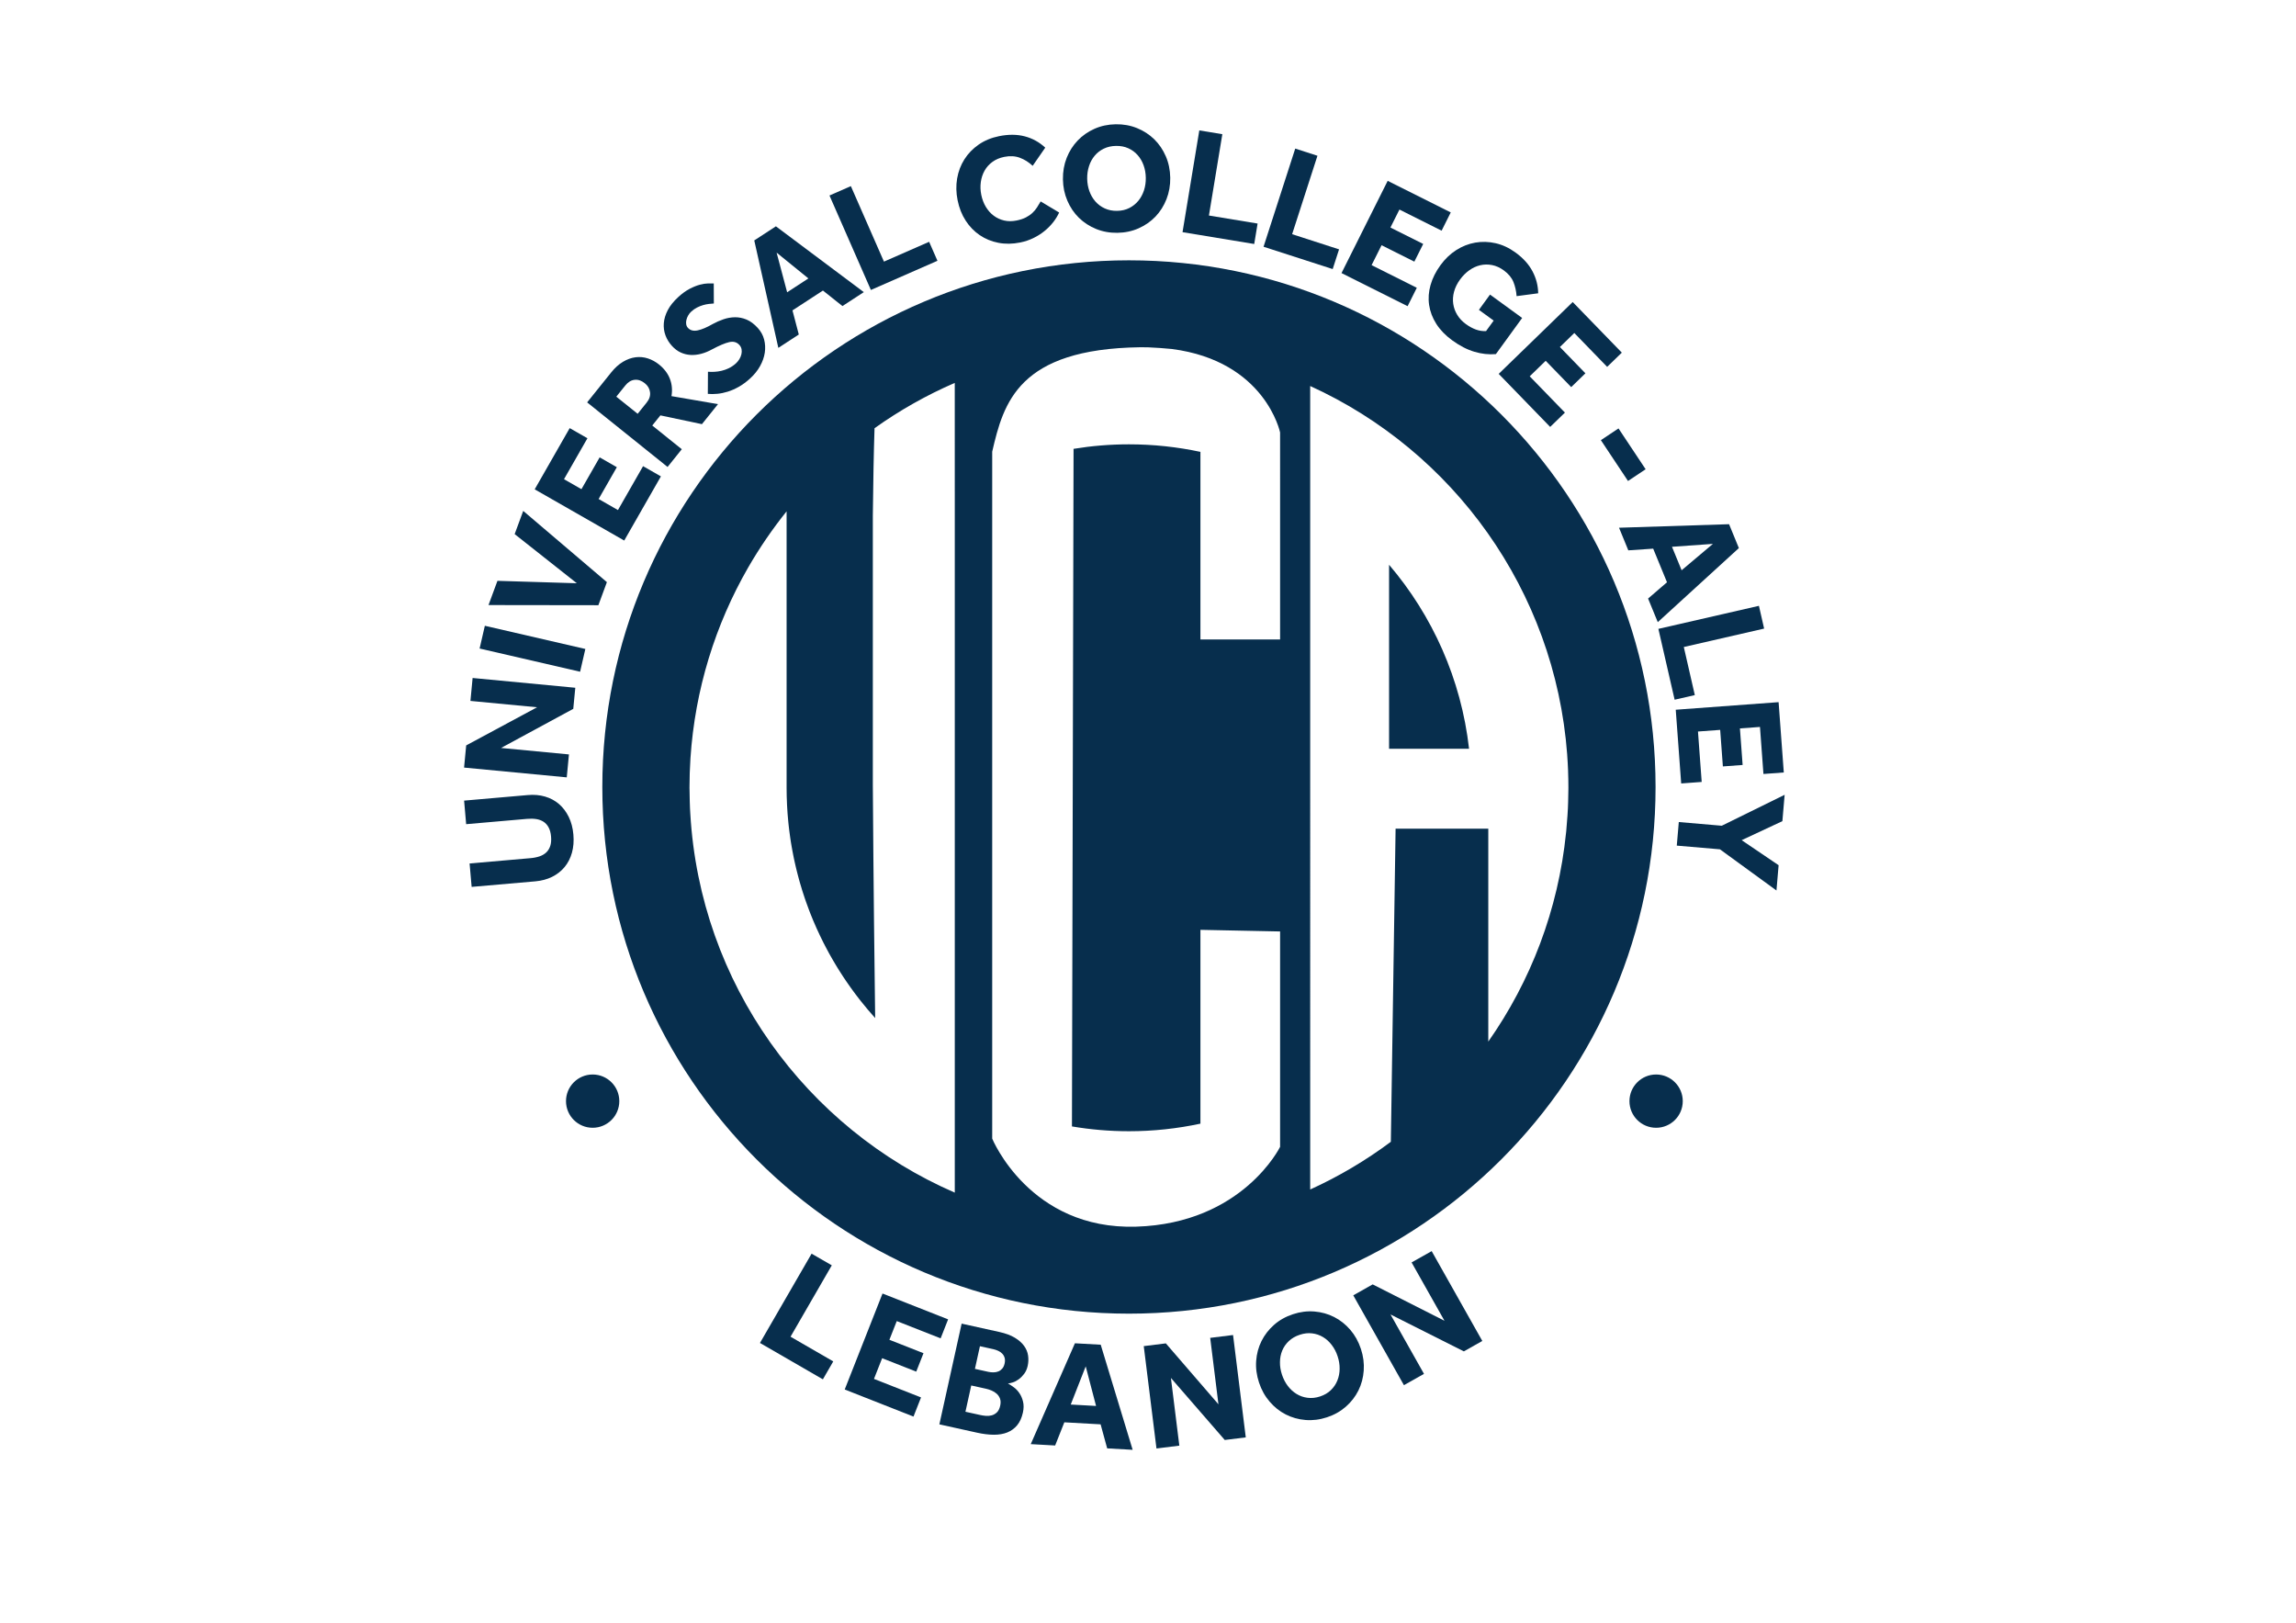 <?xml version="1.0" encoding="UTF-8" standalone="no"?><svg xmlns="http://www.w3.org/2000/svg" xmlns:xlink="http://www.w3.org/1999/xlink" fill="#000000" height="595" viewBox="0 0 841.89 595.28" width="842"><g fill="#072e4d"><g><g><path d="M509.393,274.68h29.347c-2.895-25.594-13.47-48.887-29.347-67.494V274.68z"/><path d="M413.953,95.497c-106.717,0-193.215,86.482-193.215,193.237c0,106.652,86.498,193.189,193.215,193.189 c106.729,0,193.217-86.537,193.217-193.189C607.17,181.979,520.683,95.497,413.953,95.497z M350.053,180.563v216.863v39.82v0.275 c-54.542-23.646-93.47-76.635-97.042-139.127c-0.033-0.618-0.07-1.23-0.107-1.85c-0.031-0.879-0.07-1.761-0.091-2.642 c-0.049-1.382-0.075-2.765-0.075-4.155c-0.005-0.25-0.022-0.497-0.022-0.753c0-0.053,0.005-0.107,0.005-0.16 c0-0.041,0-0.083,0-0.121c0-1.719,0.032-3.43,0.087-5.131c0.005-0.075,0.01-0.152,0.01-0.224c0.055-1.698,0.14-3.38,0.248-5.062 c0-0.032,0.005-0.07,0.005-0.107c1.672-25.361,9.166-49.126,21.15-69.953c4.185-7.261,8.913-14.152,14.125-20.647v101.396 c0,0.005,0,0.008,0,0.008c0,1.053,0.017,2.103,0.042,3.147c0.007,0.346,0.027,0.684,0.04,1.032 c0.025,0.701,0.048,1.401,0.08,2.094c0.021,0.413,0.042,0.821,0.07,1.235c0.038,0.618,0.075,1.248,0.118,1.872 c0.037,0.44,0.075,0.87,0.112,1.313c0.05,0.592,0.103,1.183,0.157,1.774c0.042,0.452,0.09,0.904,0.14,1.355 c0.07,0.571,0.123,1.142,0.198,1.711c0.055,0.458,0.119,0.915,0.184,1.377c0.075,0.559,0.15,1.108,0.23,1.668 c0.075,0.462,0.145,0.925,0.21,1.387c0.092,0.538,0.183,1.087,0.275,1.625c0.075,0.473,0.16,0.936,0.252,1.397 c0.097,0.534,0.193,1.066,0.307,1.604c0.09,0.462,0.183,0.925,0.278,1.393c0.114,0.527,0.232,1.049,0.345,1.571 c0.102,0.473,0.209,0.93,0.317,1.393c0.112,0.522,0.252,1.032,0.377,1.555c0.112,0.457,0.237,0.925,0.355,1.387 c0.129,0.518,0.275,1.022,0.408,1.534c0.125,0.451,0.254,0.913,0.382,1.376c0.145,0.507,0.302,1.012,0.452,1.507 c0.14,0.462,0.27,0.92,0.41,1.377c0.155,0.489,0.317,0.989,0.483,1.475c0.145,0.462,0.297,0.92,0.452,1.377 c0.162,0.495,0.339,0.978,0.51,1.462c0.307,0.872,0.619,1.722,0.942,2.577c0.188,0.49,0.365,0.984,0.56,1.468 c0.198,0.5,0.403,1.001,0.603,1.489c0.172,0.425,0.339,0.84,0.51,1.255c0.215,0.5,0.437,1,0.657,1.5 c0.172,0.404,0.339,0.812,0.522,1.21c0.225,0.501,0.462,0.989,0.693,1.491c0.172,0.393,0.36,0.79,0.549,1.188 c0.23,0.489,0.478,0.989,0.725,1.475c0.189,0.397,0.377,0.779,0.57,1.167c0.254,0.49,0.507,0.979,0.765,1.468 c0.194,0.377,0.397,0.754,0.597,1.135c0.263,0.489,0.527,0.975,0.79,1.469c0.205,0.355,0.415,0.732,0.62,1.093 c0.28,0.489,0.56,0.984,0.839,1.462c0.208,0.355,0.418,0.705,0.628,1.06c0.29,0.485,0.582,0.985,0.882,1.465 c0.21,0.343,0.425,0.677,0.635,1.015c0.307,0.495,0.62,0.985,0.937,1.47c0.209,0.322,0.419,0.645,0.628,0.968 c0.329,0.489,0.662,0.989,0.99,1.474c0.21,0.301,0.42,0.603,0.629,0.903c0.345,0.507,0.689,1.002,1.044,1.496 c0.203,0.273,0.397,0.548,0.597,0.823c0.375,0.51,0.753,1.032,1.135,1.544c0.17,0.22,0.333,0.436,0.5,0.655 c0.425,0.555,0.854,1.114,1.28,1.657c0.087,0.107,0.167,0.204,0.247,0.313c1.685,2.119,3.432,4.188,5.244,6.196 c-0.215-16.079-0.618-49.023-0.855-85.484v-82.504v-0.012v-16.3c0.135-12.261,0.328-23.213,0.625-32.082 c9.148-6.525,19.014-12.109,29.433-16.624V180.563z M469.41,175.969v58.616h-29.229V165.77 c-8.468-1.809-17.238-2.766-26.233-2.766c-6.911,0-13.7,0.57-20.315,1.653l-0.592,248.578c6.804,1.152,13.787,1.76,20.908,1.76 c8.995,0,17.766-0.969,26.233-2.776v-71.104l29.229,0.592v60.319v18.697c0,0-13.727,28.084-52.798,29.283 c-39.096,1.215-52.828-32.295-52.828-32.295v-13.222l0,0V173.496v-7.802c4.164-17.971,9.558-37.698,54.322-38.303 c0.973-0.012,1.915,0.008,2.85,0.025c2.926,0.123,5.832,0.328,8.71,0.609c34.359,4.447,39.743,30.619,39.743,30.619V175.969z M575.181,289.509c-0.011,1.56-0.043,3.118-0.091,4.667c-0.027,0.805-0.055,1.611-0.087,2.411 c-0.042,0.877-0.101,1.749-0.155,2.615c-0.123,1.914-0.274,3.818-0.457,5.723c-0.022,0.173-0.043,0.351-0.06,0.527 c-2.855,28.358-12.99,54.553-28.534,76.66v-0.28V304h-7.133h-0.005h-26.874l-0.989,65.138l0,0l-0.748,49.454l-0.01,0.286 c-9.16,6.836-19.068,12.71-29.585,17.497v-0.28v-40.261V182.157v-40.546c52.364,23.815,89.785,74.88,94.287,135.146 c0.005,0.085,0.005,0.169,0.011,0.253c0.14,1.904,0.252,3.814,0.324,5.735c0,0.082,0,0.17,0,0.256 c0.075,1.899,0.112,3.799,0.112,5.713c0,0.056,0,0.109,0,0.169c0,0.038,0,0.075,0,0.112 C575.188,289.164,575.181,289.335,575.181,289.509z"/></g><path d="M226.967,403.957c0,5.406-4.378,9.772-9.779,9.772c-5.395,0-9.779-4.366-9.779-9.772 c0-5.391,4.384-9.775,9.779-9.775C222.589,394.182,226.967,398.566,226.967,403.957z"/><path d="M617.147,403.962c0,5.401-4.378,9.768-9.779,9.768c-5.399,0-9.778-4.366-9.778-9.768 c0-5.391,4.379-9.78,9.778-9.78C612.77,394.182,617.147,398.571,617.147,403.962z"/></g><g><g><path d="M297.518,459.914l7.411,4.281l-15.136,26.184l15.674,9.059l-3.807,6.578l-23.087-13.345L297.518,459.914z"/><path d="M323.54,474.533l24.066,9.482l-2.744,6.966l-16.094-6.336l-2.705,6.863l12.51,4.922l-2.662,6.761 l-12.512-4.927l-2.99,7.596l17.261,6.799l-2.765,7.023l-25.233-9.94L323.54,474.533z"/><path d="M352.57,485.581l13.852,3.066c2.29,0.505,4.167,1.204,5.636,2.087c1.47,0.887,2.604,1.882,3.41,2.991 c0.797,1.107,1.292,2.29,1.475,3.55c0.188,1.264,0.14,2.521-0.135,3.776c-0.263,1.183-0.705,2.177-1.328,2.989 c-0.625,0.808-1.297,1.475-2.012,1.997c-0.715,0.521-1.437,0.893-2.162,1.117c-0.732,0.228-1.312,0.351-1.744,0.372 c0.592,0.322,1.27,0.763,2.034,1.322c0.807,0.561,1.517,1.292,2.13,2.185c0.625,0.893,1.075,1.942,1.372,3.152 c0.295,1.204,0.275,2.549-0.048,4.023c-0.427,1.92-1.13,3.47-2.104,4.646c-0.979,1.178-2.179,2.055-3.604,2.637 c-1.425,0.57-3.077,0.855-4.954,0.85c-1.872-0.012-3.921-0.259-6.136-0.747l-13.852-3.062L352.57,485.581z M359.396,519.103 c0.592,0.135,1.264,0.237,2.022,0.308c0.759,0.069,1.49,0.005,2.194-0.185c0.7-0.193,1.33-0.553,1.895-1.091 c0.56-0.537,0.967-1.356,1.215-2.464c0.215-1,0.194-1.85-0.075-2.571c-0.27-0.721-0.677-1.323-1.227-1.813 c-0.548-0.49-1.178-0.877-1.888-1.173c-0.71-0.295-1.382-0.51-2.007-0.645l-5.432-1.2l-2.131,9.639L359.396,519.103z M362.375,503.267c0.625,0.14,1.259,0.199,1.904,0.185c0.64-0.013,1.227-0.12,1.759-0.335s1.005-0.555,1.415-1.022 c0.415-0.473,0.71-1.097,0.882-1.871c0.178-0.806,0.178-1.518,0-2.12c-0.172-0.603-0.474-1.107-0.882-1.527 c-0.409-0.42-0.904-0.763-1.484-1.027c-0.582-0.263-1.167-0.462-1.759-0.597l-4.932-1.087l-1.834,8.311L362.375,503.267z"/><path d="M394.133,492.789l9.462,0.527l11.72,38.556l-9.348-0.527l-2.41-8.82l-13.309-0.743l-3.372,8.504 l-8.951-0.5L394.133,492.789z M401.889,515.778l-3.797-14.529l-5.491,14.014L401.889,515.778z"/><path d="M419.387,493.833l8.105-1.007l19.301,22.354l-3.029-24.377l8.386-1.042l4.669,37.549l-7.713,0.957 l-19.751-22.752l3.087,24.829l-8.386,1.043L419.387,493.833z"/><path d="M486.618,519.942c-2.657,0.877-5.293,1.204-7.891,0.989c-2.599-0.215-5.014-0.894-7.24-2.028 c-2.232-1.136-4.201-2.705-5.917-4.707c-1.717-2-3.019-4.334-3.889-6.991c-0.893-2.689-1.242-5.348-1.05-7.961 c0.188-2.609,0.845-5.035,1.958-7.272c1.114-2.237,2.651-4.222,4.61-5.949c1.957-1.722,4.271-3.023,6.929-3.894 c2.656-0.883,5.281-1.21,7.886-0.995c2.602,0.22,5.012,0.893,7.238,2.027c2.228,1.14,4.196,2.699,5.906,4.679 c1.712,1.99,3.012,4.324,3.906,7.021c0.875,2.657,1.22,5.297,1.032,7.934c-0.183,2.63-0.834,5.066-1.947,7.306 c-1.109,2.236-2.646,4.216-4.604,5.941C491.582,517.763,489.275,519.065,486.618,519.942z M484.089,512.294 c1.582-0.522,2.895-1.297,3.954-2.324c1.055-1.022,1.85-2.205,2.383-3.534c0.539-1.335,0.817-2.76,0.829-4.276 c0.021-1.518-0.228-3.055-0.737-4.594c-0.51-1.55-1.222-2.927-2.146-4.132c-0.915-1.215-1.979-2.183-3.2-2.914 c-1.222-0.737-2.555-1.195-4.007-1.367c-1.453-0.183-2.969-0.011-4.551,0.517c-1.577,0.516-2.904,1.29-3.986,2.303 c-1.08,1.012-1.888,2.172-2.432,3.491c-0.543,1.313-0.822,2.727-0.833,4.249c-0.022,1.522,0.226,3.05,0.737,4.594 c0.51,1.543,1.22,2.92,2.14,4.137c0.92,1.204,1.99,2.189,3.212,2.937c1.227,0.753,2.577,1.226,4.057,1.41 C480.98,512.981,482.509,512.814,484.089,512.294z"/><path d="M496.257,475.2l7.122-4.014l26.345,13.347l-12.069-21.403l7.37-4.148l18.578,32.958l-6.768,3.818 l-26.917-13.544l12.287,21.795l-7.358,4.153L496.257,475.2z"/></g><g><path d="M172.791,325.36l-0.753-8.591l22.322-1.947c1.248-0.107,2.356-0.334,3.335-0.662 c0.979-0.332,1.797-0.812,2.463-1.435c0.667-0.635,1.162-1.422,1.475-2.384c0.312-0.952,0.414-2.114,0.295-3.47 c-0.112-1.317-0.414-2.42-0.887-3.313c-0.473-0.888-1.097-1.58-1.861-2.087c-0.764-0.5-1.657-0.828-2.678-0.99 c-1.022-0.155-2.152-0.183-3.394-0.075l-22.329,1.947l-0.752-8.643l23.398-2.041c2.258-0.2,4.367-0.012,6.314,0.56 c1.947,0.57,3.652,1.483,5.11,2.742c1.457,1.261,2.646,2.833,3.571,4.725c0.925,1.895,1.495,4.052,1.7,6.461 c0.215,2.415,0.038,4.632-0.527,6.653c-0.565,2.022-1.463,3.782-2.7,5.271c-1.237,1.495-2.765,2.689-4.583,3.594 c-1.818,0.897-3.862,1.445-6.121,1.646L172.791,325.36z"/><path d="M170.015,281.591l0.775-8.133l26.012-13.993l-24.452-2.329l0.796-8.415l37.674,3.585l-0.742,7.737 l-26.496,14.348l24.91,2.37l-0.802,8.415L170.015,281.591z"/><path d="M175.711,237.917l1.926-8.345l36.873,8.508l-1.926,8.348L175.711,237.917z"/><path d="M178.977,221.969l3.281-8.889l29.122,0.886l-22.807-18.025l3.142-8.514l30.697,26.133l-3.125,8.464 L178.977,221.969z"/><path d="M195.925,179.513l12.845-22.457l6.503,3.72l-8.596,15.021l6.401,3.66l6.681-11.672l6.304,3.606 l-6.68,11.672l7.089,4.056l9.214-16.104l6.546,3.746l-13.458,23.541L195.925,179.513z"/><path d="M215.166,147.616l8.811-10.969c1.372-1.712,2.824-3.021,4.352-3.927c1.528-0.908,3.061-1.459,4.599-1.655 c1.539-0.193,3.044-0.056,4.508,0.418c1.463,0.473,2.829,1.215,4.099,2.234c1.915,1.539,3.25,3.304,4.007,5.293 c0.759,1.988,0.947,4.094,0.57,6.312l17.068,2.937l-5.896,7.345l-15.244-3.217l-2.979,3.715l10.833,8.703l-5.217,6.502 L215.166,147.616z M237.004,147.689c1-1.237,1.41-2.507,1.237-3.806c-0.162-1.3-0.807-2.399-1.932-3.3 c-1.21-0.971-2.453-1.387-3.727-1.247c-1.275,0.14-2.41,0.828-3.405,2.068l-3.308,4.114l7.832,6.285L237.004,147.689z"/><path d="M259.494,136.377c0.715,0.06,1.51,0.067,2.367,0.027c0.855-0.042,1.737-0.17,2.65-0.385 c0.905-0.212,1.809-0.54,2.712-0.981c0.904-0.444,1.759-1.032,2.572-1.771c0.473-0.437,0.882-0.94,1.225-1.512 c0.35-0.573,0.597-1.172,0.744-1.793c0.15-0.625,0.17-1.232,0.063-1.828c-0.107-0.59-0.375-1.126-0.813-1.599 c-0.94-1.032-2.177-1.377-3.705-1.031c-1.529,0.347-3.636,1.237-6.326,2.667c-1.292,0.718-2.604,1.256-3.949,1.612 c-1.34,0.355-2.647,0.497-3.917,0.427c-1.268-0.07-2.475-0.37-3.63-0.906c-1.157-0.532-2.216-1.331-3.184-2.391 c-1.071-1.172-1.872-2.467-2.394-3.881c-0.527-1.417-0.731-2.91-0.608-4.485c0.124-1.573,0.608-3.171,1.458-4.792 c0.85-1.622,2.141-3.226,3.874-4.807c1.42-1.302,2.813-2.304,4.167-3.007c1.362-0.702,2.604-1.199,3.739-1.498 c1.14-0.299,2.152-0.451,3.034-0.468c0.887-0.014,1.57-0.011,2.049,0.01l0.033,7.351c-0.533,0.03-1.142,0.084-1.814,0.162 c-0.672,0.075-1.375,0.218-2.108,0.427c-0.732,0.208-1.474,0.503-2.227,0.885c-0.753,0.38-1.462,0.877-2.135,1.491 c-0.447,0.409-0.824,0.879-1.125,1.415c-0.307,0.535-0.527,1.081-0.657,1.637c-0.135,0.558-0.161,1.09-0.075,1.604 c0.087,0.511,0.29,0.95,0.625,1.312c0.871,0.95,2.077,1.256,3.614,0.925c1.538-0.334,3.367-1.107,5.486-2.326 c1.26-0.691,2.582-1.274,3.969-1.748c1.389-0.474,2.792-0.719,4.212-0.737c1.415-0.016,2.836,0.27,4.239,0.853 c1.404,0.586,2.771,1.605,4.099,3.055c1.147,1.256,1.932,2.67,2.34,4.242c0.41,1.57,0.495,3.187,0.248,4.849 s-0.828,3.304-1.732,4.921c-0.898,1.62-2.103,3.12-3.609,4.497c-1.397,1.278-2.792,2.306-4.174,3.089 c-1.388,0.78-2.737,1.377-4.055,1.785c-1.319,0.409-2.599,0.672-3.852,0.79c-1.254,0.119-2.411,0.128-3.476,0.025 L259.494,136.377z"/><path d="M276.485,88.201l7.94-5.175l32.255,24.143l-7.841,5.113l-7.16-5.694l-11.172,7.28l2.319,8.851 l-7.509,4.894L276.485,88.201z M296.344,102.143l-11.661-9.467l3.862,14.547L296.344,102.143z"/><path d="M304.079,71.72l7.848-3.437l12.14,27.693l16.578-7.267l3.05,6.962l-24.42,10.705L304.079,71.72z"/><path d="M388.344,77.965c-0.558,1.234-1.3,2.434-2.22,3.604c-0.919,1.17-1.986,2.246-3.201,3.222 c-1.205,0.979-2.56,1.832-4.055,2.558c-1.491,0.726-3.088,1.261-4.798,1.606c-2.814,0.57-5.486,0.61-8.015,0.118 c-2.533-0.492-4.819-1.428-6.852-2.811c-2.034-1.382-3.756-3.157-5.154-5.325c-1.409-2.165-2.394-4.658-2.959-7.477 c-0.56-2.743-0.612-5.402-0.172-7.982c0.442-2.579,1.334-4.919,2.664-7.02c1.328-2.103,3.071-3.899,5.217-5.397 c2.146-1.495,4.646-2.531,7.503-3.109c3.449-0.696,6.584-0.675,9.42,0.065c2.834,0.74,5.341,2.125,7.524,4.15l-4.614,6.664 c-1.432-1.333-2.997-2.318-4.707-2.956c-1.717-0.637-3.621-0.742-5.739-0.317c-1.669,0.339-3.109,0.947-4.314,1.829 c-1.217,0.882-2.174,1.955-2.884,3.217c-0.709,1.264-1.172,2.66-1.382,4.187c-0.209,1.528-0.157,3.09,0.167,4.683 c0.333,1.632,0.887,3.101,1.672,4.408c0.785,1.31,1.748,2.388,2.884,3.238c1.133,0.85,2.415,1.442,3.83,1.773 c1.415,0.33,2.942,0.33,4.577,0c1.334-0.27,2.464-0.644,3.389-1.12c0.925-0.476,1.722-1.021,2.389-1.64 c0.665-0.616,1.23-1.291,1.699-2.023c0.473-0.731,0.925-1.468,1.35-2.213L388.344,77.965z"/><path d="M409.742,85.409c-2.797,0.043-5.406-0.425-7.821-1.406c-2.419-0.982-4.523-2.348-6.314-4.096 c-1.787-1.749-3.196-3.835-4.239-6.258c-1.044-2.423-1.587-5.032-1.635-7.832c-0.042-2.837,0.418-5.473,1.377-7.91 c0.968-2.433,2.313-4.556,4.044-6.363c1.727-1.805,3.782-3.238,6.164-4.298c2.389-1.06,4.981-1.613,7.778-1.659 c2.797-0.045,5.406,0.425,7.826,1.407c2.416,0.982,4.519,2.348,6.311,4.096c1.785,1.748,3.194,3.824,4.238,6.229 c1.043,2.404,1.586,5.023,1.635,7.861c0.043,2.799-0.419,5.425-1.377,7.88c-0.968,2.456-2.313,4.585-4.039,6.393 c-1.727,1.804-3.787,3.238-6.17,4.297C415.133,84.81,412.539,85.364,409.742,85.409z M409.614,77.354 c1.662-0.027,3.152-0.375,4.464-1.038c1.312-0.665,2.419-1.552,3.334-2.666c0.904-1.111,1.592-2.388,2.066-3.835 c0.462-1.443,0.688-2.979,0.66-4.604c-0.025-1.627-0.295-3.154-0.812-4.583c-0.516-1.431-1.248-2.676-2.189-3.738 c-0.94-1.062-2.08-1.896-3.415-2.499s-2.83-0.89-4.497-0.863c-1.667,0.027-3.164,0.363-4.497,1.008 c-1.334,0.646-2.454,1.517-3.357,2.609c-0.915,1.092-1.604,2.362-2.066,3.805c-0.473,1.447-0.693,2.983-0.667,4.607 c0.027,1.627,0.297,3.154,0.812,4.583c0.512,1.431,1.244,2.684,2.189,3.765c0.947,1.083,2.094,1.934,3.444,2.555 C406.44,77.083,407.947,77.381,409.614,77.354z"/><path d="M439.768,47.835l8.45,1.396l-4.917,29.833l17.854,2.945l-1.237,7.501l-26.304-4.338L439.768,47.835z"/><path d="M474.967,54.508l8.149,2.633l-9.29,28.774l17.219,5.564l-2.34,7.232l-25.366-8.194L474.967,54.508z"/><path d="M508.886,66.344l23.135,11.583l-3.35,6.697l-15.476-7.748l-3.303,6.594l12.022,6.022l-3.249,6.492 l-12.027-6.021l-3.659,7.307l16.589,8.305l-3.377,6.748l-24.249-12.143L508.886,66.344z"/><path d="M546.432,108.07l11.79,8.574l-9.638,13.262c-2.594,0.22-5.229-0.066-7.898-0.863 c-2.667-0.795-5.368-2.185-8.088-4.163c-2.507-1.826-4.466-3.844-5.874-6.06c-1.404-2.213-2.281-4.523-2.637-6.934 c-0.354-2.407-0.183-4.852,0.527-7.331c0.7-2.483,1.915-4.9,3.625-7.257c1.669-2.293,3.594-4.142,5.788-5.542 c2.185-1.401,4.509-2.318,6.971-2.748c2.465-0.428,4.959-0.356,7.488,0.217c2.527,0.575,4.969,1.721,7.326,3.432 c2.786,2.025,4.852,4.312,6.201,6.861c1.35,2.547,2.049,5.239,2.092,8.076l-7.918,1.047c-0.138-1.872-0.525-3.606-1.167-5.196 c-0.646-1.589-1.822-3.009-3.532-4.255c-1.41-1.022-2.852-1.672-4.336-1.955c-1.475-0.28-2.92-0.256-4.33,0.075 c-1.414,0.333-2.749,0.95-4.014,1.854c-1.263,0.903-2.387,2.031-3.366,3.375c-1.065,1.469-1.803,2.966-2.21,4.492 c-0.41,1.527-0.507,3.012-0.292,4.453c0.21,1.442,0.71,2.797,1.496,4.07c0.78,1.269,1.828,2.382,3.141,3.339 c1.227,0.891,2.454,1.557,3.669,1.999c1.227,0.444,2.464,0.635,3.727,0.571l2.804-3.854l-5.416-3.938L546.432,108.07z"/><path d="M576.768,110.803l18.021,18.565l-5.379,5.215l-12.05-12.418l-5.291,5.137l9.363,9.65l-5.212,5.057 l-9.365-9.647l-5.858,5.688l12.922,13.313l-5.416,5.254l-18.886-19.457L576.768,110.803z"/><path d="M593.571,157.172l9.957,14.978l-6.471,4.3l-9.956-14.978L593.571,157.172z"/><path d="M634.139,192.305l3.595,8.764l-29.751,27.174l-3.557-8.66l6.938-5.973l-5.066-12.334l-9.128,0.62 l-3.404-8.292L634.139,192.305z M616.729,209.203l11.484-9.679l-15.019,1.07L616.729,209.203z"/><path d="M645.092,222.249l1.909,8.352l-29.471,6.756l4.039,17.64l-7.406,1.696l-5.961-25.99L645.092,222.249z"/><path d="M652.31,257.588l1.904,25.8l-7.466,0.551l-1.274-17.257l-7.354,0.542l0.99,13.41l-7.246,0.532 l-0.989-13.406l-8.148,0.599l1.365,18.501l-7.525,0.553l-1.995-27.044L652.31,257.588z"/><path d="M631.462,302.924l23.064-11.348l-0.829,9.666l-14.942,6.976l13.56,9.188l-0.79,9.273l-20.742-15.104 l-15.829-1.354l0.737-8.65L631.462,302.924z"/></g></g></g></svg>